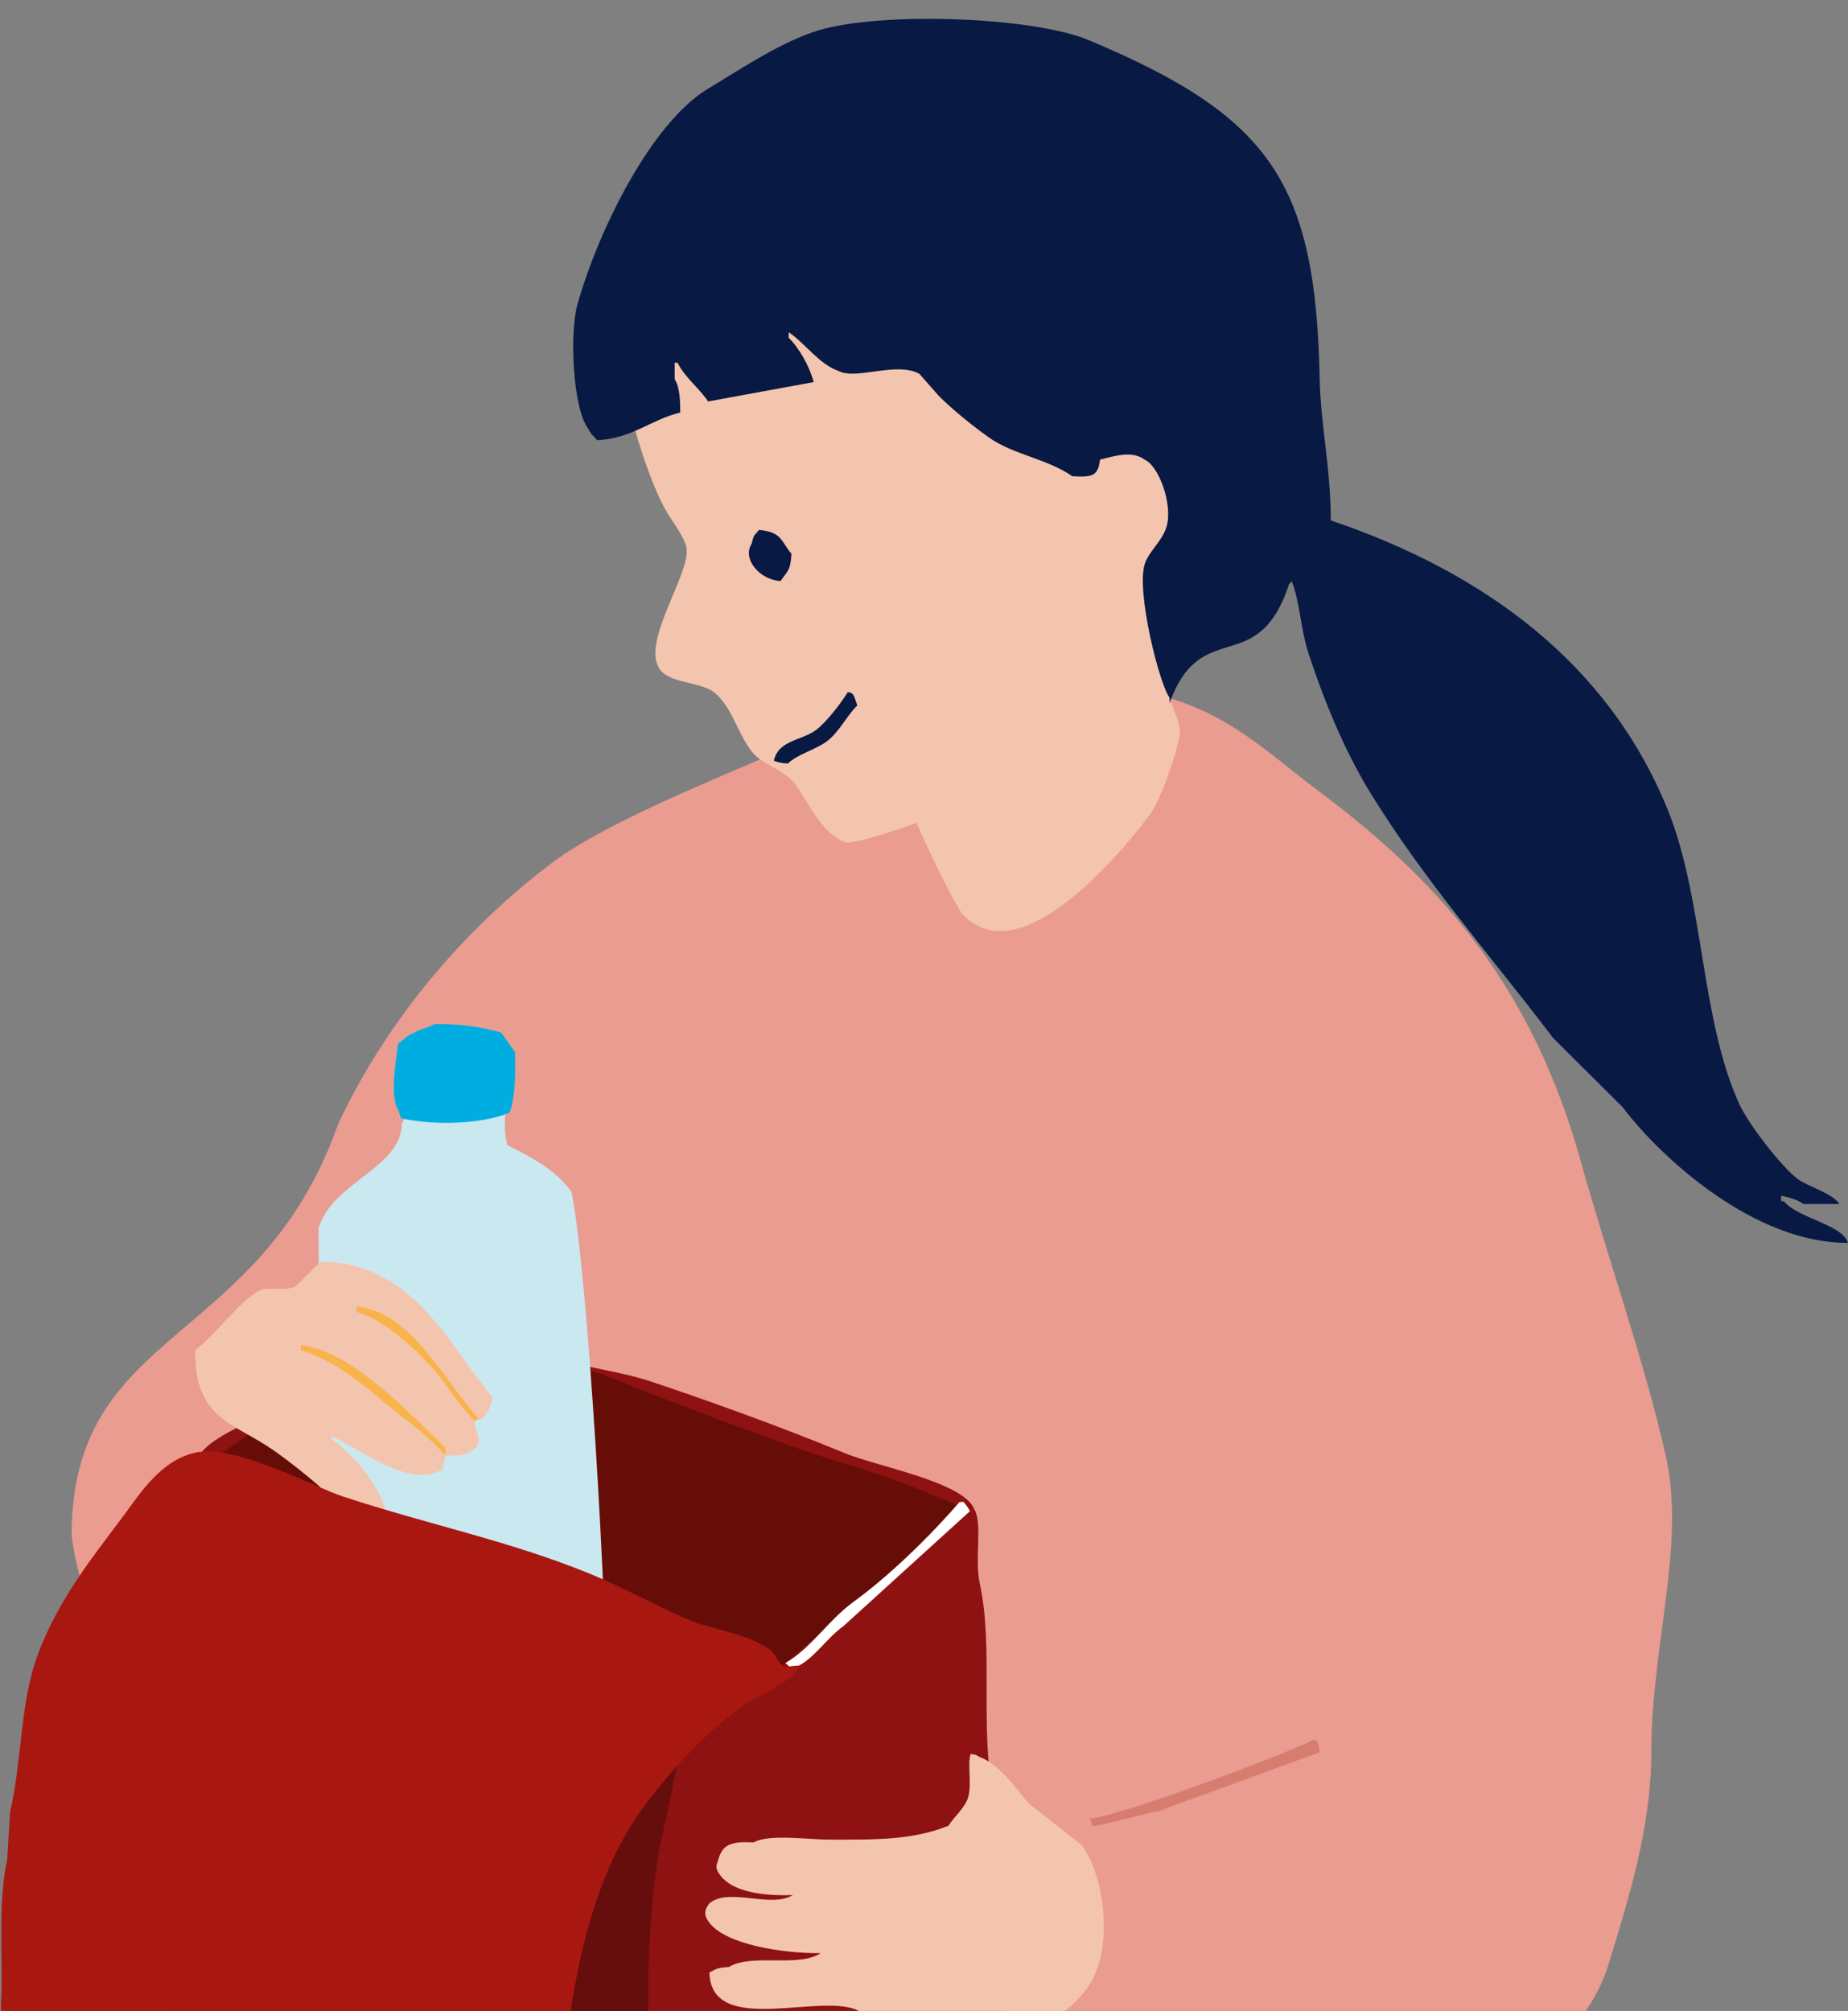 <svg width="216" height="235" viewBox="0 0 216 235" fill="none" xmlns="http://www.w3.org/2000/svg">
<rect x="0" y="0" width="216" height="235" fill="#808080" stroke="none"/>
<g clip-path="url(#clip0_174_3508)">
<g clip-path="url(#clip1_174_3508)">
<path fill-rule="evenodd" clip-rule="evenodd" d="M126.666 80.279C140.783 80.208 146.419 86.694 154.281 92.57C168.905 103.485 179.246 115.8 184.821 135.906C187.669 146.163 192.339 159.557 194.716 170.188C197.033 180.546 193.009 192.297 193.009 204.79C193.009 213.701 190.212 222.292 188.074 229.366C186.072 235.995 181.039 240.269 175.725 243.596C173.927 244.722 168.774 246.127 168.25 248.125C169.108 249.394 168.774 251.256 169.227 252.975C170.662 258.454 171.1 268.023 169.832 273.881C160.705 272.869 160.764 272.426 151.07 271.351C137.38 269.833 133.323 268.94 123.689 267.809C115.069 266.797 108.572 266.894 104.421 265.785C87.85 261.372 73.088 259.163 60.386 246.507C59.04 245.167 57.074 243.679 56.163 241.977C55.835 240.038 55.514 238.093 55.186 236.155C54.102 232.081 53.03 227.344 51.94 223.217C51.255 220.638 51.946 217.182 50.641 215.13C49.057 211.081 39.002 204.956 35.047 202.519C33.039 201.28 29.09 199.88 28.226 197.669C27.898 195.297 10.864 199.831 8.375 179.419C8.375 155.025 30.28 157.514 39.51 131.399C44.716 120.176 53.594 108.982 64.769 100.651C70.803 96.151 83.772 90.951 91.254 87.714C98.187 84.714 106.199 83.463 114.324 81.571C118.44 81.139 122.556 80.712 126.672 80.279H126.666Z" fill="#EA9C90"/>
<path fill-rule="evenodd" clip-rule="evenodd" d="M47.267 153.72C54.35 153.488 59.049 156.773 64.488 158.57C68.58 159.927 72.208 160.153 76.187 161.481C83.805 164.03 91.638 166.9 98.929 169.888C102.575 171.382 112.612 173.191 113.875 176.357C114.881 178.112 113.875 182.126 114.524 185.09C116.162 192.591 114.47 202.273 116.15 209.993V216.461C118.152 225.794 116.103 237.011 118.098 246.213V250.743C118.67 253.441 120.141 265.572 119.075 268.857C116.978 275.307 108.305 281.225 103.153 285.025C101.241 286.436 99.442 289.116 96.982 289.875C94.474 290.646 91.275 288.796 89.506 288.257C83.376 286.389 77.116 285.268 71.308 283.407C59.633 279.653 47.535 277.667 36.218 274.027C32.911 272.965 26.329 272.924 25.168 269.823C22.291 265.975 25.478 253.465 24.191 247.506C22.595 240.112 24.006 229.932 23.542 221.631C23 211.931 22.565 201.532 22.565 191.553C22.565 185.826 20.891 174.234 23.214 170.208C24.429 168.098 28.319 166.722 30.362 165.358C34.8 162.4 39.303 158.706 43.681 155.658C44.795 154.882 46.272 154.615 47.255 153.72H47.267Z" fill="#8E1212"/>
<path d="M112.923 176.433L90.022 195.849L24.307 170.956L29.285 167.471L47.705 155.025L70.108 160.502C76.746 163.157 91.715 168.965 98.485 170.956C105.256 172.948 110.931 175.437 112.923 176.433Z" fill="#670D08"/>
<path fill-rule="evenodd" clip-rule="evenodd" d="M29.396 223.902V224.549C29.581 224.317 29.867 224.537 29.724 223.902H29.396Z" fill="#E7211A"/>
<path fill-rule="evenodd" clip-rule="evenodd" d="M32.589 175.507C37.545 175.448 41.804 177.784 45.586 179.391C44.889 182.58 43.019 185.42 42.012 188.444C39.784 195.12 38.379 202.135 36.49 208.817C35.085 215.932 33.673 223.046 32.267 230.161C31.63 232.948 32.172 236.073 31.618 238.569V244.711C31.618 254.067 32.726 261.028 35.192 267.675C36.288 270.627 36.812 273.402 38.766 275.436C37.408 281.11 31.749 293.354 26.096 294.195C24.398 293.004 21.849 293.65 21.545 290.964C26.709 288.444 31.677 283.156 31.618 275.442C24.118 273.058 22.111 262.582 20.247 254.423C20.139 251.512 20.032 248.601 19.919 245.69C19.019 241.124 20.175 227.677 21.217 223.052C21.432 220.248 21.652 217.449 21.867 214.645C25.149 200.913 26.316 186.073 32.589 175.513V175.507Z" fill="#7D0000"/>
<path fill-rule="evenodd" clip-rule="evenodd" d="M67.357 185.535C70.997 186.857 74.839 188.535 78.407 189.739C80.414 190.415 83.619 190.326 84.578 192.004C80.909 194.951 78.866 208.273 77.43 214.321C76.078 220.001 74.988 234.776 76.453 241.488C77.436 245.994 76.394 249.854 77.43 254.099C81.26 269.847 83.554 282.606 95.949 289.674C95.658 290.587 94.871 290.699 94.651 291.292C94.156 292.626 95.759 294.002 95.3 295.822C94.282 299.884 92.155 304.965 86.854 304.876C85.829 304.2 84.334 304.769 82.952 304.876C82.779 304.384 82.732 304.33 82.624 303.583C85.96 301.988 89.153 298.816 89.123 293.883H88.474C85.347 296.059 82.97 293.13 81.326 291.945C75.494 287.729 71.378 284.059 67.357 278.041C62.842 271.282 60.001 263.556 57.612 254.431C56.695 250.939 57.434 247.88 56.635 244.085C55.599 239.146 55.962 230.851 56.963 226.298C57.952 221.797 56.897 217.926 57.94 213.686C60.436 203.512 63.646 194.334 67.363 185.553L67.357 185.535Z" fill="#660D0D"/>
<path fill-rule="evenodd" clip-rule="evenodd" d="M113.451 204.967C114.124 205.086 114.076 205.044 114.428 205.293C116.751 206.105 118.776 209.028 120.277 210.789C122.332 212.408 124.393 214.021 126.449 215.639C129.081 219.25 130.154 227.403 127.425 231.808C125.615 234.725 120.98 237.933 117.353 238.923C113.832 239.883 110.913 239.065 107.28 239.895C103.497 240.761 97.612 241.71 93.311 240.868C92.99 240.144 92.817 239.949 92.662 238.929C94.914 237.595 98.089 236.112 100.787 235.371C100.68 235.265 100.573 235.158 100.46 235.045C96.284 232.638 83.12 238.17 82.917 230.515C83.703 230.094 83.84 229.934 85.192 229.869C87.939 228.227 93.282 229.982 95.915 228.25C91.56 228.286 84.877 227.272 82.917 224.693C82.28 223.869 82.268 223.252 82.917 222.428C85.204 220.513 90.107 223.063 92.662 221.456C89.177 221.586 85.687 221.088 84.216 219.191C83.733 218.574 83.614 218.118 83.888 217.572C84.371 215.509 85.419 215.177 88.111 215.307C89.797 214.293 94.509 214.981 96.885 214.981C102.413 214.981 106.577 215.064 110.854 213.363C111.479 212.366 112.76 211.264 113.129 210.131C113.642 208.566 113.04 206.206 113.457 204.955L113.451 204.967Z" fill="#F4C5AE"/>
<path fill-rule="evenodd" clip-rule="evenodd" d="M154.237 204.775C154.183 204.259 154.195 204.188 153.969 203.471C153.826 203.417 153.683 203.37 153.534 203.316C148.977 205.528 131.107 212.121 127.36 212.554C127.694 213.236 127.664 213.188 127.783 213.431C130.434 212.886 132.888 212.186 135.569 211.593" fill="#D67D70"/>
<path fill-rule="evenodd" clip-rule="evenodd" d="M113.369 176.598C113.113 176.147 113.101 176.076 112.601 175.507C112.446 175.519 112.297 175.531 112.142 175.536C108.514 179.734 103.826 184.234 99.818 187.152C96.72 189.399 94.856 192.594 91.794 194.344C92.372 194.836 92.324 194.806 92.527 194.984C94.796 194.391 96.404 191.587 98.632 189.986" fill="white"/>
<path fill-rule="evenodd" clip-rule="evenodd" d="M129.092 59.124C130.283 59.077 131.975 58.982 132.666 59.45C134.858 60.156 135.37 62.243 135.263 65.273C133.411 68.249 136.151 79.627 136.889 82.088C137.157 82.977 138.093 84.75 137.866 85.971C137.384 88.532 135.634 93.553 134.33 95.285C129.773 101.332 118.692 113.705 112.425 106.735C110.983 104.595 106.176 94.734 105.455 91.793C104.418 87.566 102.549 87.4 103.746 85.005C107.88 76.71 111.43 69.69 118.692 64.632C120.913 63.085 123.427 61.656 125.84 60.429C126.894 59.895 128.198 59.812 129.086 59.136L129.092 59.124Z" fill="#F4C5AE"/>
<path fill-rule="evenodd" clip-rule="evenodd" d="M97.813 26.603C110.614 26.567 115.481 32.846 119.257 41.479C120.05 43.287 120.21 45.048 121.205 46.655C122.766 49.169 125.381 50.129 127.376 52.151C129.753 51.327 133.321 47.1 136.8 49.566C143.561 51.896 139.379 62.207 135.823 64.768C134.316 65.853 132.35 65.776 131.921 68C130.831 68.972 130.444 77.883 129.646 79.965C127.186 86.38 114.111 92.51 107.874 95.813C106.754 96.406 99.35 98.872 98.778 98.398C96.002 97.426 94.555 93.821 92.929 91.609C91.755 90.008 89.146 89.326 88.056 88.052C86.257 85.941 85.644 82.686 83.505 80.937C81.891 79.615 78.013 79.917 77.007 78.026C75.071 74.913 80.646 67.063 80.253 64.122C80.08 62.824 78.591 60.968 77.978 59.918C76.518 57.416 75.226 53.604 74.404 50.864C72.337 43.975 79.401 32.508 83.178 30.166C86.156 28.322 90.719 27.818 94.549 26.935C95.723 26.662 97.015 27.089 97.796 26.609L97.813 26.603Z" fill="#F4C5AE"/>
<path fill-rule="evenodd" clip-rule="evenodd" d="M88.708 61.928C88.143 62.687 88.166 62.278 87.864 63.52C86.68 65.346 88.855 67.785 91.24 67.902C92.014 66.741 92.394 66.748 92.51 64.718C91.248 63.235 91.433 62.176 88.708 61.928Z" fill="#081944"/>
<path fill-rule="evenodd" clip-rule="evenodd" d="M99.088 80.894C98.284 82.193 96.539 84.476 95.324 85.347C93.632 86.569 90.975 86.498 90.451 88.905C90.969 89.083 91.231 89.166 92.077 89.231C93.316 88.081 95.252 87.654 96.628 86.646C98.082 85.573 98.922 83.699 100.202 82.442C100.095 82.116 99.988 81.796 99.875 81.47C99.738 81.114 99.523 80.894 99.088 80.894Z" fill="#081944"/>
<path fill-rule="evenodd" clip-rule="evenodd" d="M215.977 145.239C205.225 145.304 194.336 135.551 189.66 129.39L181.535 121.303C174.346 111.828 166.399 102.81 160.091 92.517C157.166 87.744 154.748 81.874 152.943 76.349C152.014 73.514 151.978 70.55 150.995 67.941L150.668 68.267C146.992 79.444 140.404 71.89 136.699 82.171V81.525C135.52 79.971 132.827 69.299 133.775 66.002C134.221 64.449 135.925 63.18 136.372 61.472C137.081 58.775 135.383 54.381 133.775 53.711C132.315 52.608 130.212 53.314 128.574 53.711C128.354 55.692 127.592 55.775 125.328 55.65C122.391 53.599 118.406 53.136 115.583 51.12C113.671 49.763 111.413 47.936 109.733 46.27C108.977 45.411 108.214 44.545 107.458 43.685C104.807 42.215 100.006 44.444 98.034 43.359C95.735 42.577 94.121 40.122 92.185 38.829V39.476C93.418 40.673 94.615 42.802 95.11 44.652C90.994 45.405 86.878 46.164 82.761 46.917C81.683 45.286 80.141 44.231 79.188 42.387H78.86V44.326C79.45 45.185 79.509 46.834 79.509 48.209C75.995 49.063 73.886 51.263 69.764 51.441C69.347 50.848 69.127 50.889 68.787 50.148C66.964 47.853 66.535 39.001 67.489 35.592C69.865 27.072 76.09 14.366 82.761 10.364C86.461 8.146 91.422 4.797 95.759 3.522C103.235 1.329 120.747 1.962 127.282 4.702C148.505 13.607 153.795 21.327 154.248 44.32C154.349 49.514 155.546 54.719 155.546 60.814C173.428 66.868 187.885 77.451 194.86 94.45C199.179 104.974 198.714 119.002 203.307 129.052C204.343 131.311 208.203 136.357 210.127 137.786C211.354 138.693 214.184 139.434 215 140.697H210.777C210.139 140.193 209.103 139.932 208.179 139.725V140.371H208.507C210.002 142.327 215.375 143.104 215.983 145.221L215.977 145.239Z" fill="#081944"/>
<path fill-rule="evenodd" clip-rule="evenodd" d="M37.24 143.548C38.825 138.082 46.89 136.57 46.985 131.257C48.195 129.348 46.985 124.735 47.313 122.85C50.994 121.077 52.704 120.953 57.386 121.557C57.892 122.269 59.256 123.123 59.334 124.142C59.572 127.083 58.506 131.619 59.334 133.842C62.097 135.212 65.171 136.848 66.809 139.339C68.613 148.055 71.032 187.064 71.032 204.653C70.383 213.962 37.568 213.962 37.568 204.653C37.568 184.284 37.24 163.916 37.24 143.548Z" fill="#CAE8EF"/>
<path fill-rule="evenodd" clip-rule="evenodd" d="M50.768 119.684C54.044 119.619 56.391 120.069 58.565 120.656C59.107 121.409 59.649 122.168 60.191 122.921C60.251 125.536 60.251 128.299 59.542 130.036C56.123 131.418 50.744 131.53 46.872 130.682C46.765 130.356 46.658 130.036 46.545 129.71C45.52 128.169 46.312 123.627 46.545 121.949C47.319 121.445 47.498 121.006 48.492 120.656C49.064 120.229 50.178 120.117 50.768 119.684Z" fill="#00ADE1"/>
<path fill-rule="evenodd" clip-rule="evenodd" d="M52.061 170.083C51.954 170.622 51.847 171.162 51.733 171.701C47.784 174.055 42.31 169.383 38.736 167.818V168.144C40.988 169.626 45.199 174.191 45.235 177.844C44.907 177.95 44.586 178.057 44.258 178.17C43.835 178.454 43.454 178.46 42.632 178.496C39.284 175.342 35.71 172.092 31.91 169.442C27.323 166.24 22.724 165.873 22.814 157.797C24.952 156.167 27.823 152.372 29.962 151.009C31.254 150.179 32.797 151.009 34.513 150.362L37.437 147.451C48.302 147.451 52.49 157.276 57.583 163.3C57.345 164.503 56.987 165.185 56.284 165.885H55.635C54.95 167.023 57.339 168.683 54.658 169.768C54.11 170.136 53.068 170.112 52.061 170.094V170.083Z" fill="#F4C5AE"/>
<path fill-rule="evenodd" clip-rule="evenodd" d="M41.655 152.668V153.314C45.17 154.239 49.864 158.769 51.782 161.402C52.955 163.008 53.688 164.153 55.534 166.127C55.588 165.854 55.636 165.878 56.041 165.878C52.121 161.674 48.136 153.273 41.655 152.668Z" fill="#F9B34B"/>
<path fill-rule="evenodd" clip-rule="evenodd" d="M35.155 157.192V157.839C39.903 159.048 44.066 163.406 47.706 166.104C49.249 167.248 50.643 168.576 52.06 170.076C52.06 169.863 52.048 169.371 52.048 169.157C48.296 165.665 41.172 157.773 35.155 157.192Z" fill="#F9B34B"/>
<path fill-rule="evenodd" clip-rule="evenodd" d="M93.445 194.635C93.051 196.36 88.53 198.127 86.624 199.485C82.514 202.408 78.237 207.086 75.253 211.13C67.605 221.482 65.925 236.969 64.859 253.819C61.094 256.315 58.526 255.616 53.16 256.73C49.431 257.507 45.315 257.205 41.788 256.404C37.493 255.438 34.104 256.019 30.417 254.786C23.585 252.509 17.604 247.825 11.898 244.113C9.485 242.542 1.598 239.53 0.526 237.324C-0.159 236.269 0.199 233.453 0.199 231.828C0.199 227.221 -0.117 221.494 0.848 217.272C0.955 215.44 1.062 213.608 1.176 211.776C2.575 205.823 2.331 198.922 4.422 193.343C6.799 187.016 10.51 182.374 14.167 177.494C16.365 174.559 18.772 170.599 22.941 169.733C27.516 168.778 36.558 173.723 40.162 174.909C50.181 178.2 59.593 180.073 69.082 183.963C72.763 185.475 76.593 187.603 80.131 189.139C83.33 190.526 87.13 190.817 89.876 192.696C90.716 193.271 90.889 194.422 91.824 194.961C92.247 194.677 92.629 194.671 93.451 194.635H93.445Z" fill="#A91810"/>
</g>
</g>
<defs>
<clipPath id="clip0_174_3508">
<path d="M0 0H153.196C187.882 0 216 28.118 216 62.804V235H0V0Z" fill="white"/>
</clipPath>
<clipPath id="clip1_174_3508">
<rect width="219.051" height="310.654" fill="white" transform="translate(-3.074 2.187)"/>
</clipPath>
</defs>
</svg>
